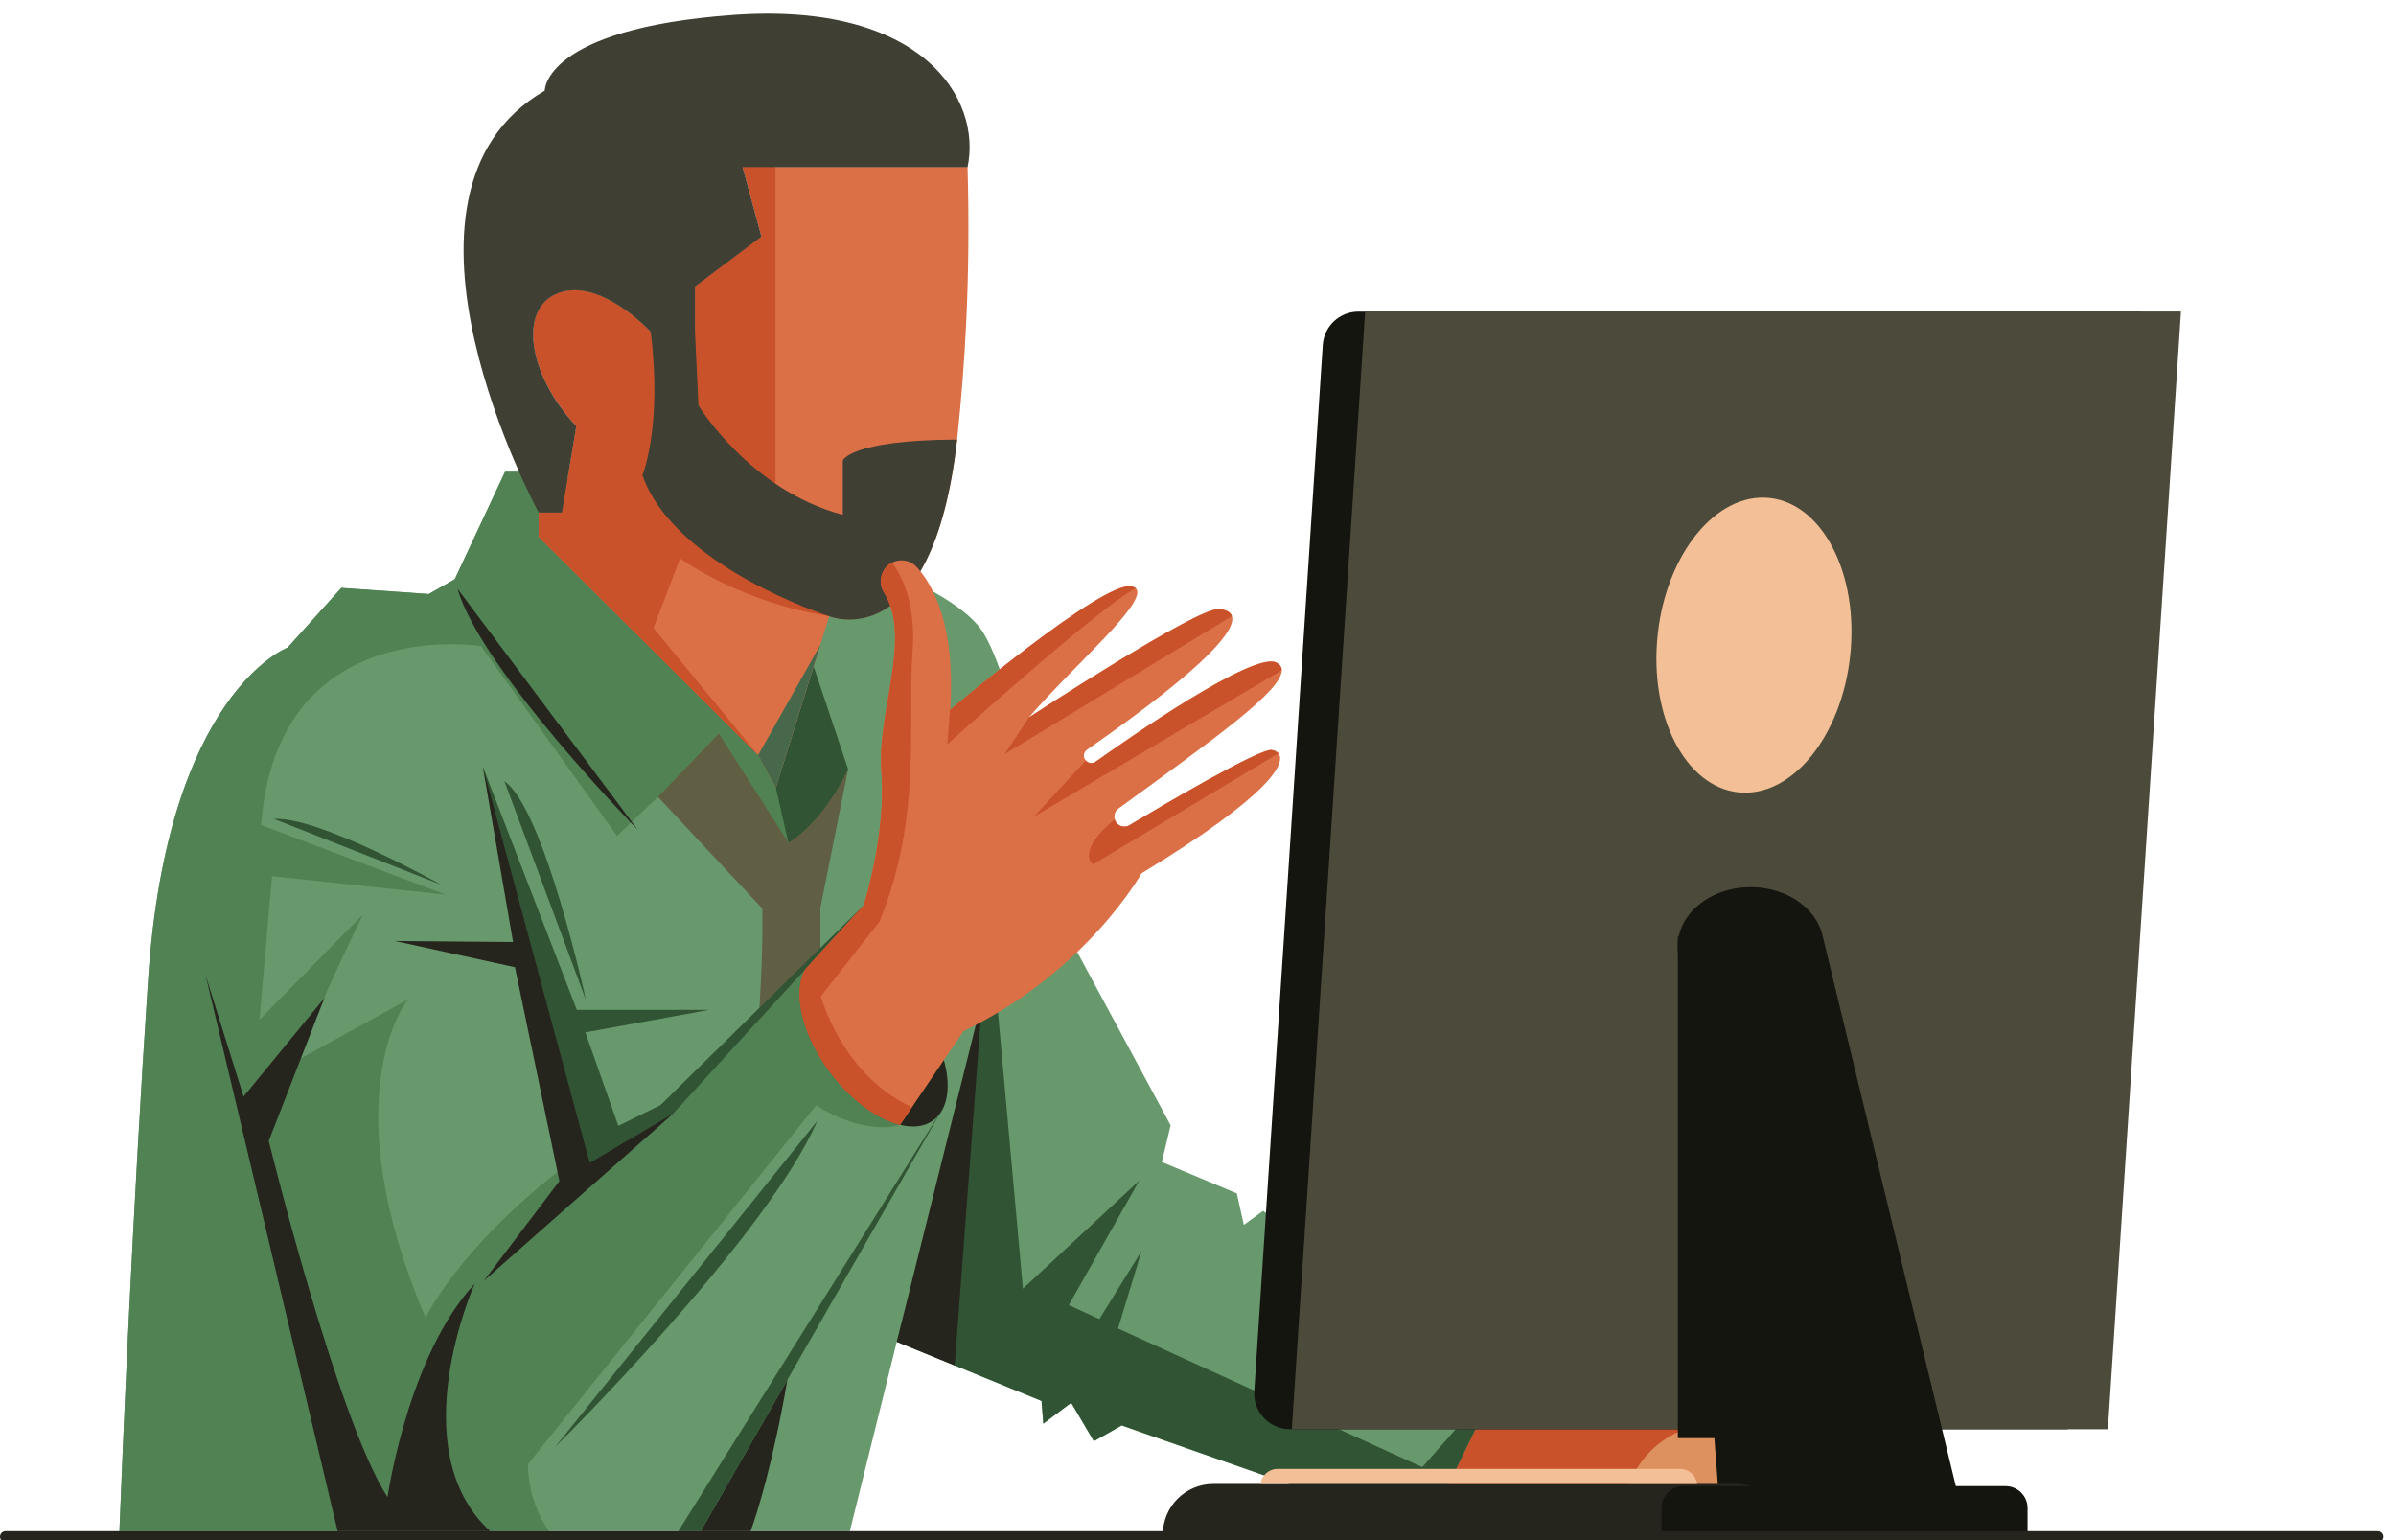 <?xml version="1.0" encoding="utf-8"?>
<!-- Generator: Adobe Illustrator 26.4.0, SVG Export Plug-In . SVG Version: 6.00 Build 0)  -->
<svg version="1.1" id="Layer_1" xmlns="http://www.w3.org/2000/svg" xmlns:xlink="http://www.w3.org/1999/xlink" x="0px" y="0px"
	 viewBox="0 0 1882 1210" style="enable-background:new 0 0 1882 1210;" xml:space="preserve">
<style type="text/css">
	.st0{fill:#CA522A;}
	.st1{fill:#68996C;}
	.st2{fill:#47684B;}
	.st3{fill:#518254;}
	.st4{fill:#315534;}
	.st5{fill:#DB7046;}
	.st6{fill:#3F3F34;}
	.st7{fill:#25251D;}
	.st8{fill:#605F43;}
	.st9{fill:#DD915E;}
	.st10{fill:#151510;}
	.st11{fill:#4C4B3B;}
	.st12{fill:#F2BF96;}
</style>
<g>
	<path class="st0" d="M1168.5,1097.7c0,0,65.7-32.8,186.8-28.3s172.1,114.3,172.1,114.3s2.3,13.6-22.6,5.7s-43-41.9-158.5-21.5
		c0,0,23.8,26,5.7,31.7c-18.1,5.7-232.3,3.7-232.3,3.7L1168.5,1097.7z"/>
	<path class="st1" d="M1178.5,1082.7l-58.7,120.1h-1.8l-236.9-83l-21.9,12.3l-17.8-30.2l-21.9,16.4l-1.4-17.8l-68.2-27.9l-45.5-18.6
		l-36.9,148.8H93.8c2.2-56.6,10-245.7,22.6-433.9c15.1-224.7,109.5-260.1,109.5-260.1l42.2-46.9l68.7,4.8l20.4-11.6l39.5-84.4h23.8
		l45,11.2l162,40.4c0,0,113.7,32.9,142.5,71.3s61.7,227.5,61.7,227.5L919.5,884l-6.9,28.8l58.9,24.7l5.5,24.7l15.1-11L1178.5,1082.7
		z"/>
	<polygon class="st2" points="1119.8,1202.8 1119.6,1203.3 1118,1202.8 	"/>
	<path class="st3" d="M707,883.6c0,0-25.6,9.8-65.9-15.3L414.8,1150c0,0-1.5,27.2,16.4,52.7H93.8c2.2-56.6,10-245.7,22.6-433.9
		c15.1-224.7,109.5-260.1,109.5-260.1l42.2-46.9l68.7,4.8l20.4-11.6l39.5-84.4h23.8l45,11.2c61.3,84.8,151.8,229.3,151.8,229.3
		l1.9,51L516.8,626l-32.1,30.7L377.9,507.6c0,0-160.3-26.4-172.8,140.5l145.1,54.7l-136.5-14.5l-9.9,112.8l81.1-82.5
		c0,0-29.8,62.6-30.1,65.2c-0.3,2.7-28,52.8-28,52.8l93.6-51.4c-1.2,1.4-60,75.6,13.9,250c0,0,25.1-54.1,108.8-118.7l14.5,9.2
		l71.2-51.1l149.4-163.5L707,883.6z"/>
	<path class="st4" d="M666.2,604.3c-16.8,47.6-46.9,57.9-46.9,57.9l-9.9-43.4l29.7-95.3L666.2,604.3z"/>
	<path class="st5" d="M752.3,340.3c-0.2,1.6-0.3,3.2-0.5,4.8c-19.4,171.6-100,139.1-100.4,138.8l0,0l-7.1,22.7l-5.2,16.8l-29.7,95.3
		l-13.9-25.6L423.1,421.7v-19.2h18.3l11.3-67.9c-36.6-38.3-47-92.3-13.9-104.5s72.3,30.5,72.3,30.5h34.8v-35.7l52.2-39.2l-14.8-54.6
		H760C762.5,221.4,757.6,289.2,752.3,340.3z"/>
	<path class="st0" d="M534.2,438.7l-20.9,54.6l82.2,100L423.1,421.7v-19.2h18.3l11.3-67.9c-36.6-38.3-47-92.3-13.9-104.5
		s72.3,30.5,72.3,30.5h34.8v-35.7l52.2-39.2l-14.8-54.6h25.8v278.3l42.3,74.5l0,0C649.8,483.8,589.4,476.3,534.2,438.7z"/>
	<polygon class="st4" points="1178.5,1082.7 1119.6,1203.3 881.1,1119.7 859.2,1132.1 841.4,1101.9 819.5,1118.4 818.1,1100.5 
		749.9,1072.6 704.4,1054 759.2,860 774,771.4 781.4,767.7 803.5,1012.3 894.9,927.4 839.5,1025.2 863.5,1036.2 896.7,982.7 
		878.2,1043.6 1117.2,1152.5 	"/>
	<path class="st6" d="M575.4,11.8C426.9,22.7,427.9,71.2,427.9,71.2c-140.6,81.2-4.8,331.4-4.8,331.4h18.3l11.3-67.9
		c-36.6-38.3-47-92.3-13.9-104.5s72.3,30.5,72.3,30.5c9.3,74.3-6.5,112.7-6.5,112.7c25.2,71.6,145,110.1,146.8,110.7l0,0
		c0.4,0.2,80.9,32.8,100.4-138.8c-84.4,0.4-89.8,16.5-89.8,16.5v42.6c-72.9-19.2-113.4-85.9-113.4-85.9l-2.7-57.7v-35.7l52.2-39.2
		l-14.8-54.6H760C771.4,77.3,723.9,0.9,575.4,11.8z"/>
	<polygon class="st7" points="771.5,785.1 749.9,1072.6 704.4,1054 	"/>
	<path class="st7" d="M385,1202.8H265.2L161.5,766.1l29.8,95.3l63.5-77.4l-43.7,112.2c0,0,53.6,218.3,93.3,279.9
		c0,0,15.9-111.1,68.5-167.7C372.9,1008.2,314.8,1138.4,385,1202.8z"/>
	<path class="st7" d="M733.3,879.9c-6.9,5.2-16.1,6.2-26.3,3.7c-17.7-4.3-38.4-19.1-55-41.2c-22.4-29.9-29.7-63.4-19.4-81.2
		c1.7-2.9,3.8-5.4,6.5-7.4c0.2-0.2,0.5-0.3,0.7-0.5c19.1-13.2,54.9,3.5,80.6,37.9c10.2,13.7,17.3,28.1,21,41.5
		C747.1,853.4,744.7,871.3,733.3,879.9z"/>
	<path class="st5" d="M1004.2,591.8c6,7.4-4.9,31.8-107.6,94.3c0,0-42.9,77.1-139.8,123.9l-15.4,22.7l-25.1,37.1l-9.3,13.8
		c-17.7-4.3-38.4-19.1-55-41.2c-22.4-29.9-29.7-63.4-19.4-81.2l7.2-7.9l38.6-42.2c0,0,17.8-56,13.9-104.8
		c-3.8-46.6,24.3-105.2,2.1-140.8c-2.3-3.7-3.2-8.1-2.2-12.3c0.1-0.2,0.1-0.5,0.2-0.7c1.2-4.9,4.3-8.5,8.2-10.5
		c6.1-3.1,14-2.4,19.3,3.3c13.1,14.2,30.7,46,26.5,112.2l0,0c1.8-1.5,120.2-101.5,142.4-96.9c1.5,0.3,2.6,0.8,3.3,1.5
		c10.7,10.1-48,60-83.8,101.3l0.2-0.1c5.9-3.8,132.1-86.2,148.8-84.9c4.6,0.3,9.1,1.8,10.3,5.5c3.4,10-15.6,36.8-113.7,105
		c-2.4,1.6-3.2,4.8-1.9,7.3c0.2,0.4,0.5,0.8,0.8,1.1c1.1,1.3,2.7,2.1,4.4,2.1c1.2,0,2.3-0.3,3.4-1.1
		c24.7-17.6,124.9-87.6,142.2-77.8c2.6,1.5,3.9,3.5,4,5.9c0.3,15.9-50.2,52.1-128.2,108.7c-2.7,1.9-3.8,5.3-3,8.4
		c0.2,0.6,0.4,1.2,0.7,1.7c1.4,2.6,4.1,4.1,6.9,4.1c1.4,0,2.7-0.3,4-1.1c23.9-14.3,101.7-60.2,111.7-59.1
		C1000.9,589.5,1002.9,590.3,1004.2,591.8z"/>
	<path class="st7" d="M359.4,462.5l141.4,189.2C500.7,651.7,377.2,525.3,359.4,462.5z"/>
	<path class="st8" d="M516.8,626l47.9-49.7l54.6,85.8c0,0,26.3-14.8,46.9-57.9l-21.9,109.4h-45.6L516.8,626z"/>
	<path class="st7" d="M618.5,1083.8c-11.7,67.4-24,105.4-28.9,119h-39.2C565.5,1176.3,590.9,1132.1,618.5,1083.8z"/>
	<path class="st8" d="M644.4,744.6c0,1.3,0,2.5,0,3.8l-48.6,53.1c0.2-3.4,0.5-6.6,0.7-9.8c3.1-47.7,2.3-78.1,2.3-78.1h45.6
		C644.4,724.2,644.4,734.5,644.4,744.6z"/>
	<polygon class="st4" points="678.4,711.2 644.3,748.4 595.7,801.6 528.9,874.7 452.1,931.9 379.2,602.1 453.1,793.3 557.1,793.3 
		459.8,811 485.7,884.4 518.8,868.1 596.4,791.8 644.4,744.6 	"/>
	<polygon class="st7" points="528.9,874.7 380,1006.2 439.4,927.8 404.5,759.8 310.3,739.2 403,740 379.2,602.1 463.2,913.5 	"/>
	<path class="st4" d="M741.2,869.6c-20.4,35.6-74.9,130.9-122.7,214.2c-27.6,48.3-53,92.6-68.1,119h-17.6l89.7-143.4l0,0
		L741.2,869.6z"/>
	<polygon class="st2" points="609.4,618.8 595.5,593.2 644.3,506.7 639.1,523.4 	"/>
	<path class="st0" d="M716.8,511.8c-4.2,56.8,7.9,129.4-26,212.2l-46,58.6c0,0,16.3,61.7,71.5,87.2l-9.3,13.8
		c-17.7-4.3-38.4-19.1-55-41.2c-22.4-29.9-29.7-63.4-19.4-81.2l7.2-7.9l38.6-42.2c0,0,17.8-56,13.9-104.8
		c-3.8-46.6,24.3-105.2,2.1-140.8c-2.3-3.7-3.2-8.1-2.2-12.3c0.1-0.2,0.1-0.5,0.2-0.7c1.2-4.9,4.3-8.5,8.2-10.5
		C708.3,452.1,719.6,473.6,716.8,511.8z"/>
	<path class="st0" d="M892,462.2c-28.2,14.4-147.9,122.5-147.9,122.5l2-25.9l0.1-1.2l0,0c1.8-1.5,120.2-101.5,142.4-96.9
		C890.2,461,891.3,461.5,892,462.2z"/>
	<path class="st0" d="M967.6,484L789.1,592.4l19.1-28.8l0.2-0.1c5.9-3.8,132.1-86.2,148.8-84.9C961.9,478.8,966.3,480.2,967.6,484z"
		/>
	<path class="st0" d="M1006.7,526.6L812,641.6l40.8-44.1c1.1,1.3,2.7,2.1,4.4,2.1c1.2,0,2.3-0.3,3.4-1.1
		c24.7-17.6,124.9-87.6,142.2-77.8C1005.4,522.2,1006.7,524.1,1006.7,526.6z"/>
	<path class="st0" d="M1004.2,591.8L858.6,679c0,0-14.3-9.3,16.9-35.4c0.2,0.6,0.4,1.2,0.7,1.7c1.4,2.6,4.1,4.1,6.9,4.1
		c1.4,0,2.7-0.3,4-1.1c23.9-14.3,101.7-60.2,111.7-59.1C1000.9,589.5,1002.9,590.3,1004.2,591.8z"/>
	<path class="st9" d="M1271.6,1204.3H1525c0,0-65.4-73-148.9-85.3C1292.7,1106.8,1271.6,1169.9,1271.6,1204.3z"/>
	<path class="st10" d="M1624.2,1122.7h-611c-16.2,0-29.1-13.7-28-29.9L1039,271c1-14.8,13.2-26.2,28-26.2h614.7L1624.2,1122.7z"/>
	<polygon class="st11" points="1713.1,244.7 1655.7,1122.7 1014.7,1122.7 1072.3,244.7 	"/>
	<path class="st10" d="M1317.9,746.5l34.8,464.5h194.1l-115.3-476.4c-5.6-23.2-31.5-39.3-60.4-37.6l0,0
		C1339.7,698.8,1315.9,720.9,1317.9,746.5z"/>
	<polygon class="st10" points="1389,1129.7 1317.9,1129.7 1317.9,735.3 1324.3,737.3 	"/>
	<path class="st7" d="M1403.6,1205.3H913.4c0-10.9,4.4-20.8,11.6-28c7.2-7.2,17.1-11.6,28-11.6h411
		C1385.8,1165.7,1403.6,1183.4,1403.6,1205.3z"/>
	<path class="st10" d="M1592.5,1213.7h-287.4v-29c0-9.5,7.7-17.3,17.3-17.3h252.9c9.5,0,17.3,7.7,17.3,17.3v29H1592.5z"/>
	<g>
		<path class="st7" d="M1871.7,1207.2L1871.7,1207.2c0,2.4-2,4.4-4.4,4.4H4.4c-2.4,0-4.4-2-4.4-4.4l0,0c0-2.4,2-4.4,4.4-4.4h1862.9
			C1869.7,1202.8,1871.7,1204.7,1871.7,1207.2z"/>
	</g>
	<path class="st12" d="M1333.1,1165.7H990c0.4-3,1.8-5.7,3.9-7.8c2.5-2.5,5.9-4,9.7-4h316C1326.5,1153.9,1332.2,1159,1333.1,1165.7z
		"/>
	
		<ellipse transform="matrix(0.105 -0.995 0.995 0.105 728.086 1824.028)" class="st12" cx="1377.4" cy="507.5" rx="116.2" ry="76"/>
	<path class="st4" d="M396.2,613.7l64.1,172C460.3,785.7,427.4,635,396.2,613.7z"/>
	<path class="st4" d="M215.1,643.3L346.5,695C346.5,695,250.5,641.1,215.1,643.3z"/>
	<path class="st4" d="M642,880.5l-205.9,256.1C436.1,1136.7,601.6,973.1,642,880.5z"/>
</g>
</svg>
